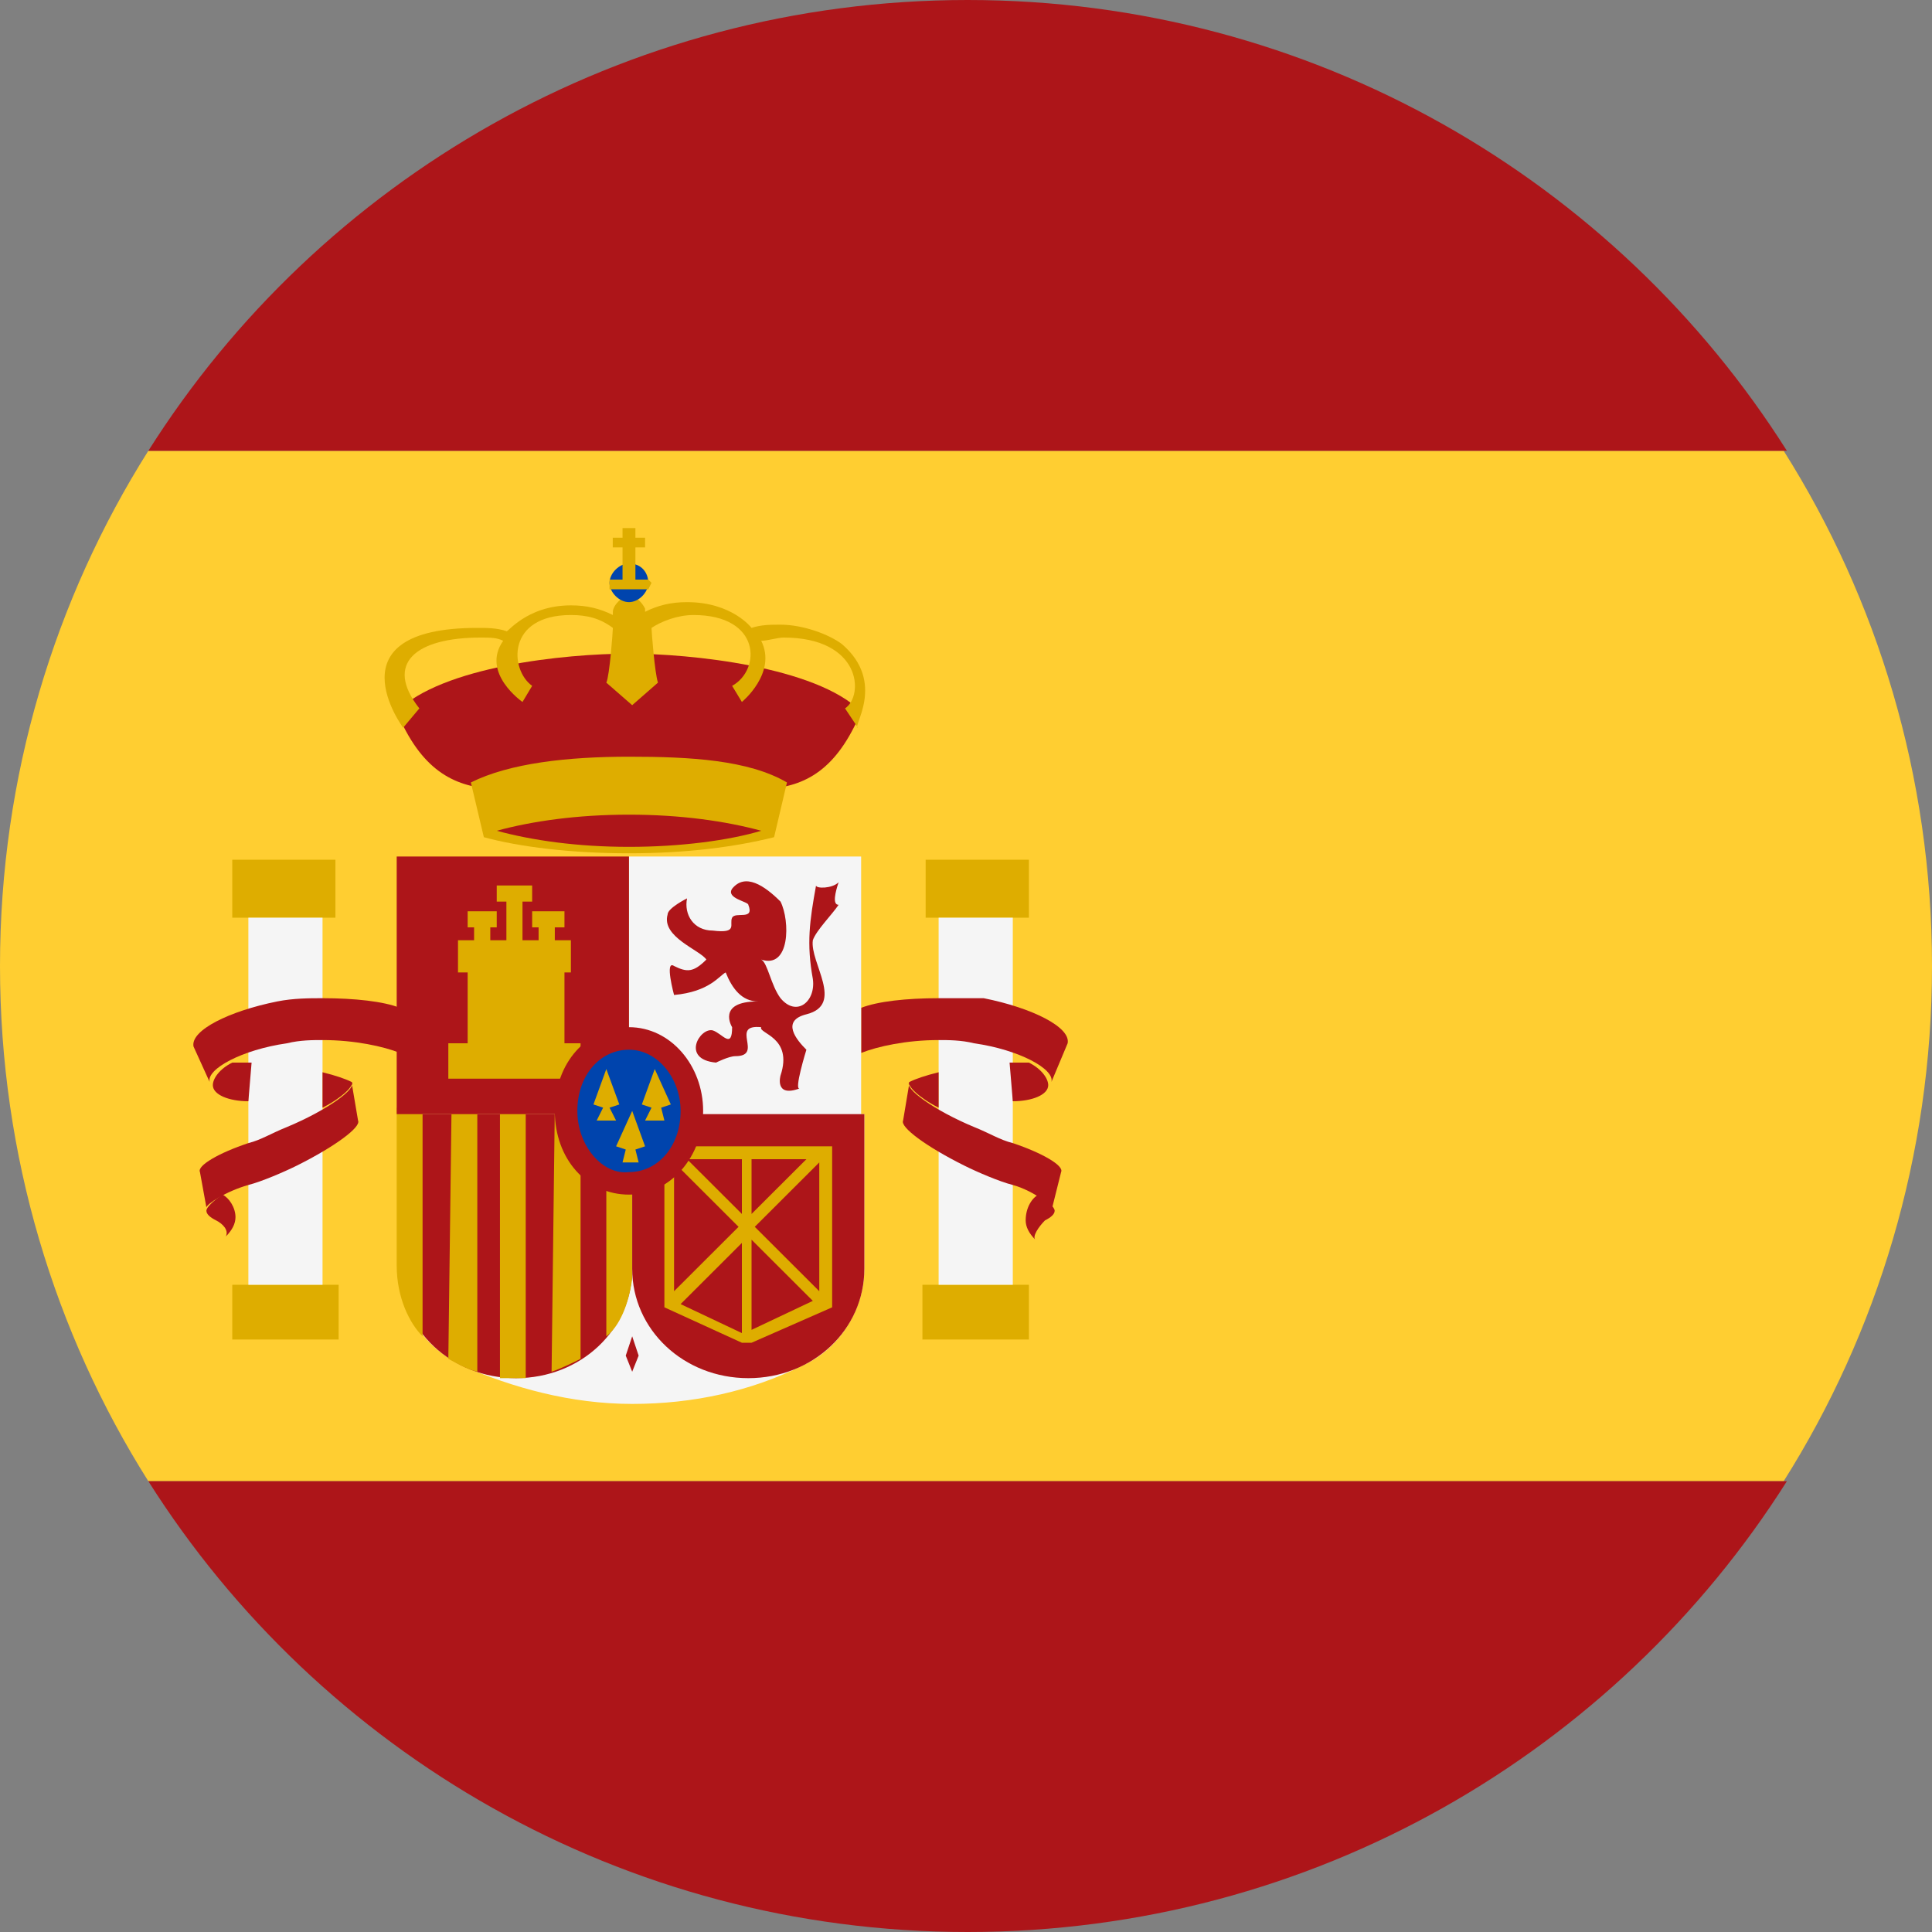 <svg width="18" height="18" viewBox="0 0 18 18" fill="none" xmlns="http://www.w3.org/2000/svg">
<rect x="0" y="0" width="18" height="18" fill="#808080" stroke="none"/>
<path d="M0 9C0 10.77 0.511 12.42 1.382 13.8H16.618C17.489 12.42 18 10.77 18 9C18 7.23 17.489 5.58 16.618 4.2H1.382C0.511 5.58 0 7.23 0 9Z" fill="#FFCE31"/>
<path d="M16.648 4.2C15.055 1.68 12.23 0 9.015 0C5.8 0 2.975 1.68 1.382 4.2H16.648ZM1.382 13.8C2.975 16.32 5.8 18 9.015 18C12.23 18 15.055 16.32 16.648 13.8H1.382Z" fill="#AD1519"/>
<path d="M2.164 8.01H3.125V8.55H2.164V8.01ZM2.164 11.97H3.155V12.48H2.164V11.97Z" fill="#DEAD00"/>
<path d="M2.073 11.13C1.983 11.19 1.923 11.25 1.923 11.28C1.923 11.31 1.953 11.34 2.013 11.37C2.073 11.4 2.134 11.46 2.104 11.52C2.164 11.46 2.194 11.4 2.194 11.34C2.194 11.25 2.134 11.16 2.073 11.13Z" fill="#AD1519"/>
<path d="M2.314 8.55H3.005V11.97H2.314V8.55Z" fill="#F5F5F5"/>
<path d="M3.726 9.81C3.576 9.75 3.306 9.69 3.005 9.69C2.915 9.69 2.795 9.69 2.674 9.72C2.254 9.78 1.923 9.96 1.953 10.08L1.803 9.75C1.773 9.6 2.134 9.42 2.584 9.33C2.735 9.3 2.885 9.3 3.005 9.3C3.306 9.3 3.576 9.33 3.726 9.39V9.81Z" fill="#AD1519"/>
<path d="M2.314 10.26C2.134 10.26 1.983 10.2 1.983 10.11C1.983 10.05 2.043 9.96 2.164 9.9H2.344L2.314 10.26ZM3.005 9.99C3.125 10.02 3.215 10.05 3.275 10.08C3.306 10.11 3.185 10.23 3.005 10.32V9.99Z" fill="#AD1519"/>
<path d="M1.863 10.92C1.833 10.86 2.043 10.74 2.314 10.65C2.434 10.62 2.524 10.56 2.674 10.5C3.035 10.35 3.336 10.14 3.275 10.08L3.336 10.44C3.366 10.5 3.125 10.68 2.765 10.86C2.644 10.92 2.434 11.01 2.314 11.04C2.103 11.1 1.923 11.22 1.923 11.25L1.863 10.92Z" fill="#AD1519"/>
<path d="M8.624 8.01H9.586V8.55H8.624V8.01ZM8.594 11.97H9.586V12.48H8.594V11.97Z" fill="#DEAD00"/>
<path d="M9.676 11.13C9.766 11.19 9.826 11.25 9.826 11.28C9.826 11.31 9.796 11.34 9.736 11.37C9.676 11.43 9.616 11.52 9.646 11.55C9.586 11.49 9.556 11.43 9.556 11.37C9.556 11.25 9.616 11.16 9.676 11.13Z" fill="#AD1519"/>
<path d="M8.745 8.55H9.436V11.97H8.745V8.55Z" fill="#F5F5F5"/>
<path d="M8.023 9.81C8.174 9.75 8.444 9.69 8.745 9.69C8.835 9.69 8.955 9.69 9.075 9.72C9.496 9.78 9.826 9.96 9.796 10.08L9.947 9.72C9.977 9.57 9.616 9.39 9.165 9.3H8.745C8.444 9.3 8.174 9.33 8.023 9.39V9.81Z" fill="#AD1519"/>
<path d="M9.436 10.26C9.616 10.26 9.766 10.2 9.766 10.11C9.766 10.05 9.706 9.96 9.586 9.9H9.406L9.436 10.26ZM8.745 9.99C8.624 10.02 8.534 10.05 8.474 10.08C8.444 10.11 8.564 10.23 8.745 10.32V9.99Z" fill="#AD1519"/>
<path d="M9.886 10.92C9.916 10.86 9.706 10.74 9.436 10.65C9.315 10.62 9.225 10.56 9.075 10.5C8.714 10.35 8.414 10.14 8.474 10.08L8.414 10.44C8.384 10.5 8.624 10.68 8.985 10.86C9.105 10.92 9.315 11.01 9.436 11.04C9.646 11.1 9.826 11.25 9.796 11.28L9.886 10.92ZM5.86 6.09C6.431 6.09 7.603 6.21 8.023 6.63C7.573 7.71 6.851 7.26 5.86 7.26C4.898 7.26 4.147 7.71 3.696 6.63C4.117 6.21 5.259 6.09 5.86 6.09Z" fill="#AD1519"/>
<path d="M7.332 7.29C6.972 7.08 6.431 7.05 5.86 7.05C5.289 7.05 4.748 7.11 4.387 7.29L4.508 7.8C4.838 7.89 5.319 7.95 5.86 7.95C6.401 7.95 6.851 7.89 7.212 7.8L7.332 7.29ZM7.843 6C7.723 5.91 7.482 5.82 7.272 5.82C7.182 5.82 7.092 5.82 7.002 5.85C7.002 5.85 6.821 5.61 6.401 5.61C6.25 5.61 6.13 5.64 6.01 5.7V5.67C5.98 5.61 5.92 5.55 5.86 5.55C5.8 5.55 5.71 5.64 5.71 5.7V5.73C5.589 5.67 5.469 5.64 5.319 5.64C4.898 5.64 4.718 5.91 4.718 5.88C4.628 5.85 4.538 5.85 4.447 5.85C3.065 5.85 3.756 6.78 3.756 6.78L3.907 6.6C3.576 6.18 3.876 5.94 4.477 5.94C4.568 5.94 4.628 5.94 4.688 5.97C4.477 6.27 4.868 6.54 4.868 6.54L4.958 6.39C4.748 6.24 4.718 5.73 5.319 5.73C5.469 5.73 5.589 5.76 5.71 5.85C5.71 5.88 5.679 6.3 5.649 6.36L5.89 6.57L6.13 6.36C6.1 6.27 6.07 5.88 6.07 5.85C6.16 5.79 6.311 5.73 6.461 5.73C7.092 5.73 7.092 6.24 6.821 6.39L6.912 6.54C6.912 6.54 7.242 6.27 7.092 5.97C7.152 5.97 7.242 5.94 7.302 5.94C8.023 5.94 8.053 6.48 7.873 6.6L7.993 6.78C7.933 6.78 8.264 6.36 7.843 6Z" fill="#DEAD00"/>
<path d="M5.679 5.43C5.679 5.34 5.77 5.25 5.86 5.25C5.98 5.25 6.04 5.34 6.04 5.43C6.04 5.52 5.95 5.61 5.86 5.61C5.77 5.61 5.679 5.52 5.679 5.43Z" fill="#0044AD"/>
<path d="M5.8 4.92V5.01H5.709V5.1H5.8V5.4H5.679V5.49H6.04L6.07 5.43L6.04 5.4H5.92V5.1H6.01V5.01H5.92V4.92H5.8Z" fill="#DEAD00"/>
<path d="M5.86 7.89C5.379 7.89 4.958 7.83 4.628 7.74C4.958 7.65 5.379 7.59 5.86 7.59C6.341 7.59 6.761 7.65 7.092 7.74C6.791 7.83 6.341 7.89 5.86 7.89Z" fill="#AD1519"/>
<path d="M5.89 13.08C5.319 13.08 4.778 12.93 4.297 12.72C3.937 12.54 3.726 12.21 3.726 11.82V10.38H8.053V11.82C8.053 12.21 7.813 12.57 7.482 12.72C7.002 12.96 6.461 13.08 5.89 13.08ZM5.86 7.98H8.023V10.38H5.86V7.98Z" fill="#F5F5F5"/>
<path d="M5.89 11.82C5.89 12.39 5.409 12.84 4.808 12.84C4.207 12.84 3.726 12.39 3.726 11.82V10.38H5.89V11.82Z" fill="#AD1519"/>
<path d="M4.177 12.66C4.237 12.69 4.327 12.75 4.447 12.78V10.32H4.207L4.177 12.66ZM3.696 11.79C3.696 12.09 3.816 12.33 3.937 12.45V10.32H3.696V11.79Z" fill="#DEAD00"/>
<path d="M4.658 12.84H4.898V10.32H4.658V12.84Z" fill="#DEAD00"/>
<path d="M5.139 12.78C5.229 12.75 5.349 12.69 5.409 12.66V10.32H5.169L5.139 12.78Z" fill="#DEAD00"/>
<path d="M3.696 7.98H5.86V10.38H3.696V7.98Z" fill="#AD1519"/>
<path d="M5.649 12.45C5.77 12.36 5.86 12.15 5.89 11.91V10.35H5.649V12.45Z" fill="#DEAD00"/>
<path d="M8.053 10.38V11.82C8.053 12.39 7.573 12.84 6.972 12.84C6.371 12.84 5.89 12.39 5.89 11.82V10.38H8.053ZM7.272 8.4C7.362 8.58 7.362 9.03 7.092 8.94C7.152 8.97 7.182 9.18 7.272 9.3C7.422 9.48 7.603 9.33 7.573 9.12C7.513 8.79 7.543 8.58 7.603 8.25C7.603 8.28 7.753 8.28 7.813 8.22C7.783 8.31 7.753 8.43 7.813 8.43C7.753 8.52 7.603 8.67 7.573 8.76C7.543 8.97 7.873 9.36 7.513 9.45C7.272 9.51 7.422 9.69 7.513 9.78C7.513 9.78 7.392 10.17 7.452 10.14C7.212 10.23 7.272 10.02 7.272 10.02C7.392 9.66 7.062 9.63 7.092 9.57C6.791 9.54 7.122 9.84 6.851 9.84C6.791 9.84 6.671 9.9 6.671 9.9C6.341 9.87 6.521 9.57 6.641 9.6C6.731 9.63 6.821 9.78 6.821 9.57C6.821 9.57 6.671 9.33 7.062 9.33C6.912 9.33 6.821 9.21 6.761 9.06C6.701 9.09 6.611 9.24 6.28 9.27C6.28 9.27 6.19 8.94 6.28 9C6.401 9.06 6.461 9.06 6.581 8.94C6.521 8.85 6.16 8.73 6.22 8.52C6.22 8.46 6.401 8.37 6.401 8.37C6.371 8.52 6.461 8.67 6.641 8.67C6.881 8.7 6.791 8.61 6.821 8.55C6.851 8.49 7.032 8.58 6.972 8.43C6.972 8.4 6.761 8.37 6.821 8.28C6.942 8.13 7.122 8.25 7.272 8.4ZM5.89 12.78L5.83 12.63L5.89 12.45L5.95 12.63L5.89 12.78Z" fill="#AD1519"/>
<path d="M4.357 8.49V8.64H4.417V8.76H4.267V9.06H4.357V9.72H4.177V10.05H5.409V9.72H5.259V9.06H5.319V8.76H5.169V8.64H5.259V8.49H4.958V8.64H5.018V8.76H4.868V8.4H4.958V8.25H4.628V8.4H4.718V8.76H4.568V8.64H4.628V8.49H4.357ZM7.753 12.18V10.68H6.19V12.18L6.912 12.51H7.002L7.753 12.18ZM6.912 10.8V11.31L6.401 10.8H6.912ZM6.28 10.83L6.881 11.43L6.28 12.03V10.83ZM6.341 12.15L6.912 11.58V12.42L6.341 12.15ZM7.002 12.39V11.55L7.573 12.12L7.002 12.39ZM7.633 12.03L7.032 11.43L7.633 10.83V12.03ZM7.002 10.8H7.513L7.002 11.31V10.8Z" fill="#DEAD00"/>
<path d="M5.169 10.35C5.169 9.9 5.469 9.57 5.86 9.57C6.25 9.57 6.551 9.93 6.551 10.35C6.551 10.77 6.25 11.13 5.86 11.13C5.469 11.13 5.169 10.8 5.169 10.35Z" fill="#AD1519"/>
<path d="M5.379 10.35C5.379 10.02 5.589 9.78 5.86 9.78C6.13 9.78 6.341 10.05 6.341 10.35C6.341 10.68 6.13 10.92 5.86 10.92C5.619 10.95 5.379 10.68 5.379 10.35Z" fill="#0044AD"/>
<path d="M5.649 9.96L5.529 10.29L5.619 10.32L5.559 10.44H5.74L5.679 10.32L5.77 10.29L5.649 9.96ZM6.1 9.96L5.98 10.29L6.07 10.32L6.01 10.44H6.19L6.16 10.32L6.25 10.29L6.1 9.96ZM5.89 10.35L5.74 10.68L5.83 10.71L5.8 10.83H5.95L5.92 10.71L6.01 10.68L5.89 10.35Z" fill="#DEAD00"/>
</svg>

